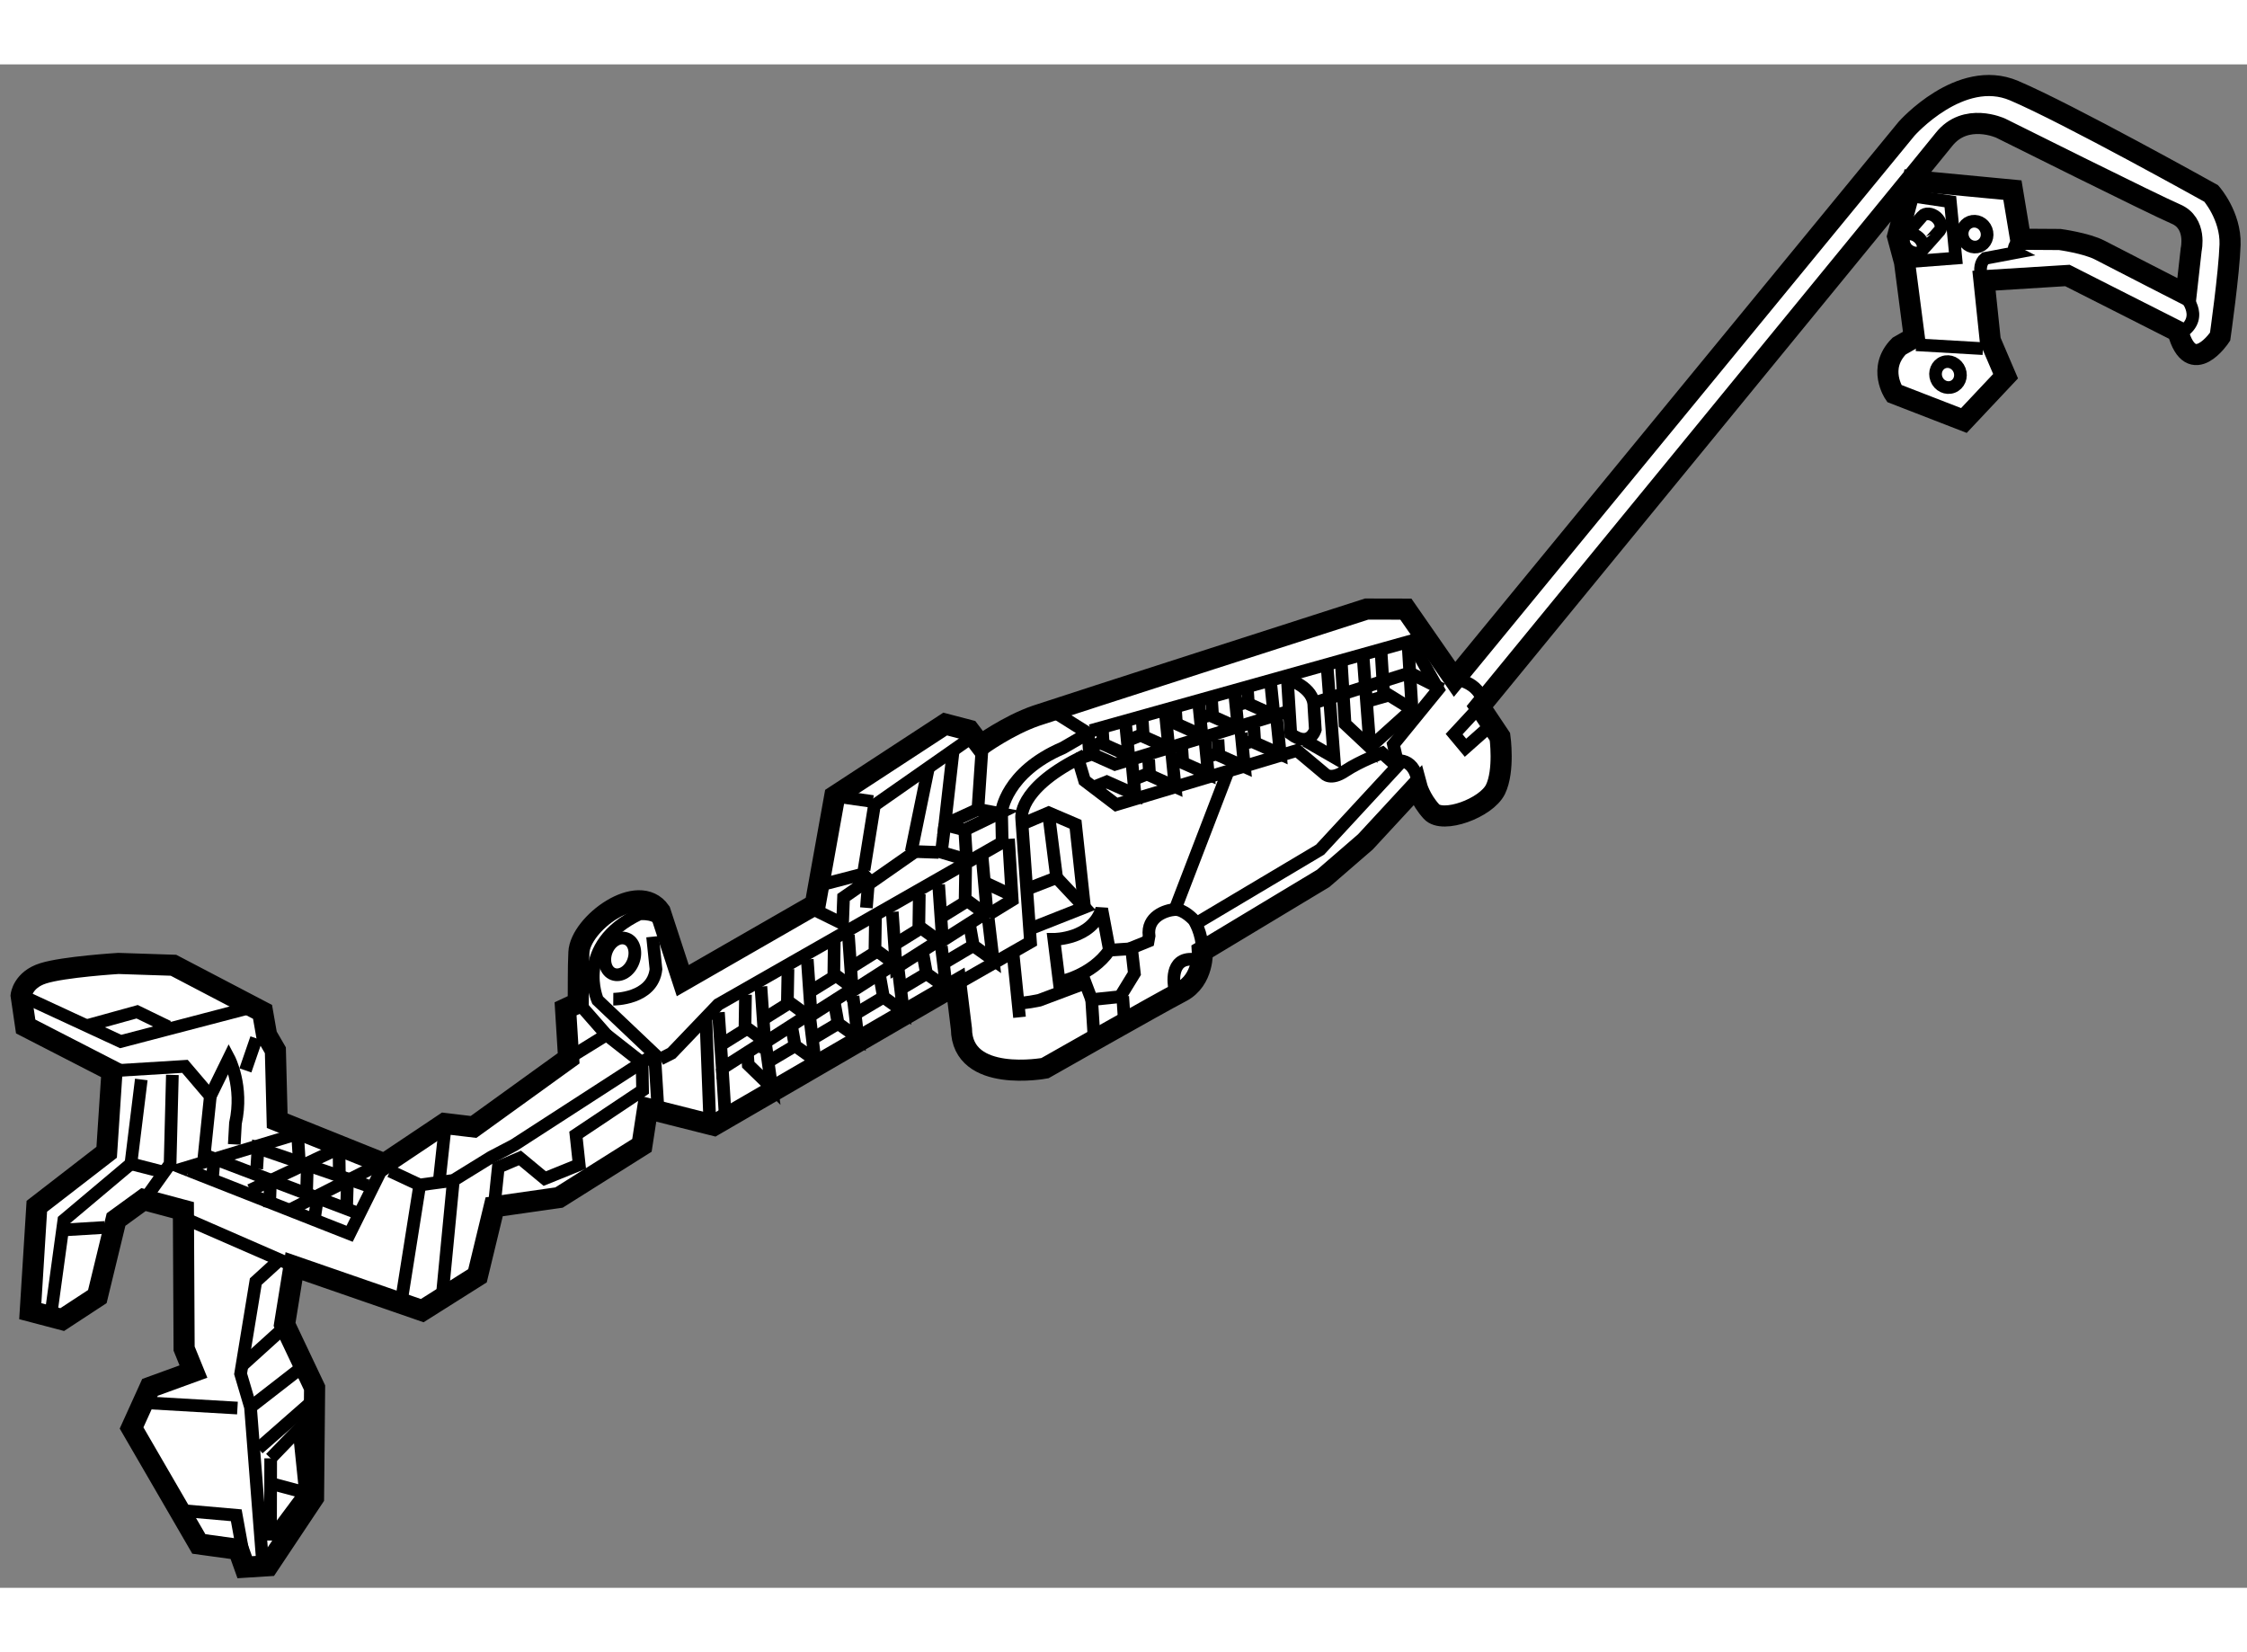 <?xml version="1.0" encoding="utf-8"?>
<!-- Generator: Adobe Illustrator 15.1.0, SVG Export Plug-In . SVG Version: 6.00 Build 0)  -->
<!DOCTYPE svg PUBLIC "-//W3C//DTD SVG 1.1//EN" "http://www.w3.org/Graphics/SVG/1.1/DTD/svg11.dtd">
<svg version="1.1" xmlns="http://www.w3.org/2000/svg" xmlns:xlink="http://www.w3.org/1999/xlink" x="0px" y="0px" width="244.8px"
	 height="180px" viewBox="143.316 100.642 53.211 36.076" enable-background="new 0 0 244.8 180" xml:space="preserve">
	
<rect x="143.316" y="100.642" width="53.211" height="36.076" fill="#808080" stroke="none"/>
	
<g><path fill="#FFFFFF" stroke="#000000" stroke-width="0.5" d="M146.868,131.971l1.029-0.375l-0.221-0.543l-0.017-3.277
					l-0.944-0.252l-0.651,0.473l-0.443,1.824l-0.832,0.545l-0.756-0.199l0.155-2.484l1.654-1.279l0.127-1.928l-2.045-1.051
					l-0.108-0.734c0,0,0.039-0.373,0.524-0.525c0.486-0.154,1.78-0.234,1.78-0.234l1.304,0.043l2.109,1.104l0.097,0.553l0.207,0.357
					l0.043,1.668l2.538,1.02l1.427-0.955l0.685,0.082l2.252-1.625l-0.073-1.172l0.301-0.141c0.005-0.398-0.004-0.799,0.015-1.195
					c0.029-0.674,1.41-1.705,1.924-0.969l0.536,1.637l3.137-1.803l0.461-2.564l2.616-1.709l0.566,0.148l0.271,0.357
					c0,0,0.651-0.473,1.317-0.703c0.668-0.225,7.827-2.525,7.827-2.525l0.928,0.002l1.154,1.662l10.704-13.039
					c0,0,1.273-1.441,2.544-0.902c1.273,0.541,4.67,2.436,4.67,2.436s0.465,0.527,0.446,1.209c-0.022,0.684-0.236,2.182-0.236,2.182
					s-0.683,1.031-1-0.125l-2.615-1.324l-1.976,0.123l0.148,1.414l0.363,0.848l-0.987,1.049l-1.648-0.639
					c0,0-0.409-0.596,0.115-1.123l0.359-0.205l-0.232-1.781l-0.164-0.611l0.352-1.322l2.367,0.225l0.194,1.164l0.929,0.006
					c0,0,0.627,0.086,0.944,0.25c0.318,0.166,2.047,1.051,2.047,1.051l0.119-1.061c0,0,0.146-0.629-0.365-0.844
					c-0.507-0.217-4.146-2.033-4.146-2.033s-0.829-0.383-1.345,0.27c-0.517,0.65-10.99,13.43-10.99,13.43l0.477,0.713
					c0,0,0.112,0.797-0.106,1.246c-0.221,0.445-1.25,0.818-1.516,0.525s-0.347-0.598-0.347-0.598l-1.217,1.316l-1,0.865l-2.862,1.723
					c0,0,0.041,0.678-0.498,0.961c-0.539,0.279-3.229,1.809-3.229,1.809s-1.96,0.367-1.977-0.93l-0.128-1.045l-5.733,3.328
					l-1.571-0.396l-0.134,0.871l-1.964,1.236l-1.535,0.219l-0.395,1.633l-1.309,0.826l-3.037-1.051l-0.223,1.377l0.711,1.5
					l-0.025,2.602l-1.075,1.613l-0.554,0.035l-0.151-0.422l-0.936-0.129l-1.593-2.746L146.868,131.971z"></path><line fill="none" stroke="#000000" stroke-width="0.3" x1="147.672" y1="127.961" x2="150.278" y2="129.098"></line><polyline fill="none" stroke="#000000" stroke-width="0.3" points="152.554,126.85 153.256,127.178 154.052,127.07 
					154.947,126.518 155.486,126.236 158.817,124.082 			"></polyline><polyline fill="none" stroke="#000000" stroke-width="0.3" points="156.782,124.176 157.677,123.623 157.01,122.863 			"></polyline><line fill="none" stroke="#000000" stroke-width="0.3" x1="154.052" y1="127.07" x2="153.788" y2="129.809"></line><line fill="none" stroke="#000000" stroke-width="0.3" x1="153.256" y1="127.178" x2="152.81" y2="129.992"></line><line fill="none" stroke="#000000" stroke-width="0.3" x1="146.891" y1="132.342" x2="148.939" y2="132.461"></line><polyline fill="none" stroke="#000000" stroke-width="0.3" points="149.96,128.93 149.373,129.465 149.014,131.65 
					149.248,132.441 149.55,136.318 			"></polyline><polyline fill="none" stroke="#000000" stroke-width="0.3" points="143.816,122.689 146.174,123.781 149.28,122.969 			"></polyline><polyline fill="none" stroke="#000000" stroke-width="0.3" points="145.726,124.49 147.696,124.369 148.297,125.074 
					148.142,126.57 			"></polyline><polyline fill="none" stroke="#000000" stroke-width="0.3" points="147.789,126.836 151.595,128.334 152.419,126.674 			"></polyline><polyline fill="none" stroke="#000000" stroke-width="0.3" points="150.363,125.967 147.66,126.785 147.789,126.836 			"></polyline><line fill="none" stroke="#000000" stroke-width="0.3" x1="150.547" y1="131.432" x2="149.248" y2="132.441"></line><line fill="none" stroke="#000000" stroke-width="0.3" x1="150.724" y1="132.287" x2="149.433" y2="133.42"></line><polyline fill="none" stroke="#000000" stroke-width="0.3" points="147.667,134.891 148.911,135 149.1,136.041 			"></polyline><polyline fill="none" stroke="#000000" stroke-width="0.3" points="144.529,130.197 144.828,128.012 146.416,126.676 
					146.662,124.68 			"></polyline><polyline fill="none" stroke="#000000" stroke-width="0.3" points="147.398,124.572 147.344,126.68 146.604,127.715 			"></polyline><path fill="none" stroke="#000000" stroke-width="0.3" d="M148.297,125.074l0.439-0.896c0,0,0.351,0.66,0.156,1.539l-0.028,0.5"></path><line fill="none" stroke="#000000" stroke-width="0.3" x1="149.127" y1="124.465" x2="149.388" y2="123.707"></line><line fill="none" stroke="#000000" stroke-width="0.3" x1="153.853" y1="125.842" x2="153.714" y2="127.121"></line><polyline fill="none" stroke="#000000" stroke-width="0.3" points="149.238,127.303 151.344,126.309 151.352,126.926 			"></polyline><line fill="none" stroke="#000000" stroke-width="0.3" x1="150.166" y1="127.775" x2="152.177" y2="126.752"></line><polyline fill="none" stroke="#000000" stroke-width="0.3" points="151.748,127.83 148.388,126.555 148.352,126.959 			"></polyline><polyline fill="none" stroke="#000000" stroke-width="0.3" points="152.018,127.195 149.426,126.305 149.395,126.799 			"></polyline><line fill="none" stroke="#000000" stroke-width="0.3" x1="150.83" y1="127.518" x2="150.765" y2="127.953"></line><line fill="none" stroke="#000000" stroke-width="0.3" x1="151.545" y1="127.037" x2="151.524" y2="127.721"></line><line fill="none" stroke="#000000" stroke-width="0.3" x1="150.595" y1="126.697" x2="150.575" y2="127.377"></line><line fill="none" stroke="#000000" stroke-width="0.3" x1="149.698" y1="127.709" x2="149.72" y2="127.092"></line><line fill="none" stroke="#000000" stroke-width="0.3" x1="150.363" y1="125.967" x2="150.399" y2="126.553"></line><polyline fill="none" stroke="#000000" stroke-width="0.3" points="145.406,123.396 146.564,123.076 147.297,123.432 			"></polyline><line fill="none" stroke="#000000" stroke-width="0.3" x1="150.03" y1="130.566" x2="149.034" y2="131.467"></line><line fill="none" stroke="#000000" stroke-width="0.3" x1="149.726" y1="133.652" x2="149.722" y2="135.598"></line><polyline fill="none" stroke="#000000" stroke-width="0.3" points="149.726,133.652 150.395,132.959 150.55,134.465 
					149.795,134.264 			"></polyline><line fill="none" stroke="#000000" stroke-width="0.3" x1="149.777" y1="135.502" x2="150.55" y2="134.465"></line><path fill="none" stroke="#000000" stroke-width="0.3" d="M158.903,125.471l-0.086-1.389l-1.349-1.279
					c0,0-0.573-1.293,0.989-2.043c0,0,0.461-0.059,0.575,0.275"></path><polyline fill="none" stroke="#000000" stroke-width="0.3" points="155.019,127.689 155.116,126.758 155.628,126.539 
					156.216,127.027 157.032,126.697 156.956,125.99 158.533,124.936 158.521,124.285 157.677,123.623 			"></polyline><path fill="none" stroke="#000000" stroke-width="0.3" d="M157.839,122.779c0,0,0.931,0.006,1.011-0.709l-0.08-0.771"></path><polyline fill="none" stroke="#000000" stroke-width="0.3" points="167.198,118.982 160.325,122.904 159.22,124.059 
					158.948,124.197 			"></polyline><line fill="none" stroke="#000000" stroke-width="0.3" x1="160.127" y1="125.734" x2="160.029" y2="123.172"></line><polyline fill="none" stroke="#000000" stroke-width="0.3" points="163.407,121.258 163.5,122.584 164.503,121.941 
					164.098,121.643 			"></polyline><polyline fill="none" stroke="#000000" stroke-width="0.3" points="164.048,120.842 164.035,121.674 163.518,121.998 			"></polyline><polyline fill="none" stroke="#000000" stroke-width="0.3" points="162.433,121.836 162.525,123.16 163.529,122.52 
					163.12,122.223 			"></polyline><polyline fill="none" stroke="#000000" stroke-width="0.3" points="163.072,121.42 163.061,122.252 162.542,122.574 			"></polyline><polyline fill="none" stroke="#000000" stroke-width="0.3" points="161.335,122.479 161.427,123.807 162.433,123.162 
					162.025,122.865 			"></polyline><polyline fill="none" stroke="#000000" stroke-width="0.3" points="161.976,122.064 161.961,122.896 161.445,123.219 			"></polyline><polyline fill="none" stroke="#000000" stroke-width="0.3" points="160.329,123.09 160.42,124.416 161.427,123.773 
					161.019,123.473 			"></polyline><polyline fill="none" stroke="#000000" stroke-width="0.3" points="160.97,122.672 160.957,123.504 160.439,123.828 			"></polyline><polyline fill="none" stroke="#000000" stroke-width="0.3" points="164.446,120.711 164.538,122.033 165.544,121.393 
					165.134,121.096 			"></polyline><polyline fill="none" stroke="#000000" stroke-width="0.3" points="165.086,120.293 165.074,121.127 164.556,121.449 			"></polyline><polyline fill="none" stroke="#000000" stroke-width="0.3" points="165.544,120.066 165.636,121.391 166.641,120.752 
					166.231,120.451 			"></polyline><polyline fill="none" stroke="#000000" stroke-width="0.3" points="166.183,119.648 166.17,120.484 165.654,120.803 			"></polyline><polyline fill="none" stroke="#000000" stroke-width="0.3" points="161.427,123.703 161.59,124.869 161.035,124.33 
					161.009,123.977 			"></polyline><polyline fill="none" stroke="#000000" stroke-width="0.3" points="162.495,123.234 162.614,124.217 162.144,123.881 
					162.056,123.387 			"></polyline><line fill="none" stroke="#000000" stroke-width="0.3" x1="162.144" y1="123.881" x2="161.463" y2="124.285"></line><polyline fill="none" stroke="#000000" stroke-width="0.3" points="163.517,122.709 163.632,123.689 163.163,123.354 
					163.074,122.859 			"></polyline><line fill="none" stroke="#000000" stroke-width="0.3" x1="163.163" y1="123.354" x2="162.482" y2="123.76"></line><polyline fill="none" stroke="#000000" stroke-width="0.3" points="164.589,122.084 164.708,123.066 164.237,122.73 
					164.149,122.234 			"></polyline><line fill="none" stroke="#000000" stroke-width="0.3" x1="164.237" y1="122.73" x2="163.559" y2="123.135"></line><polyline fill="none" stroke="#000000" stroke-width="0.3" points="165.608,121.527 165.727,122.508 165.256,122.172 
					165.167,121.678 			"></polyline><line fill="none" stroke="#000000" stroke-width="0.3" x1="165.256" y1="122.172" x2="164.575" y2="122.578"></line><polyline fill="none" stroke="#000000" stroke-width="0.3" points="166.718,120.861 166.834,121.844 166.364,121.51 
					166.276,121.01 			"></polyline><line fill="none" stroke="#000000" stroke-width="0.3" x1="166.364" y1="121.51" x2="165.686" y2="121.912"></line><line fill="none" stroke="#000000" stroke-width="0.3" x1="160.42" y1="124.416" x2="160.491" y2="125.555"></line><polyline fill="none" stroke="#000000" stroke-width="0.3" points="162.809,120.059 163.752,119.814 163.886,119.957 
					163.292,120.369 163.269,120.99 162.599,120.66 			"></polyline><line fill="none" stroke="#000000" stroke-width="0.3" x1="163.833" y1="120.615" x2="163.886" y2="119.957"></line><polyline fill="none" stroke="#000000" stroke-width="0.3" points="163.777,119.719 164.023,118.188 166.306,116.592 			"></polyline><line fill="none" stroke="#000000" stroke-width="0.3" x1="163.082" y1="117.969" x2="163.986" y2="118.098"></line><line fill="none" stroke="#000000" stroke-width="0.3" x1="164.958" y1="119.305" x2="163.89" y2="120.051"></line><line fill="none" stroke="#000000" stroke-width="0.3" x1="164.896" y1="119.279" x2="165.301" y2="117.305"></line><polyline fill="none" stroke="#000000" stroke-width="0.3" points="165.891,116.867 165.69,118.643 166.474,118.283 
					166.571,116.854 			"></polyline><polyline fill="none" stroke="#000000" stroke-width="0.3" points="166.206,119.477 165.609,119.299 165.69,118.643 			"></polyline><line fill="none" stroke="#000000" stroke-width="0.3" x1="164.896" y1="119.279" x2="165.547" y2="119.303"></line><path fill="none" stroke="#000000" stroke-width="0.3" d="M167.049,119.084l-0.015-0.742c0,0,0.097-0.934,1.453-1.514
					l0.598-0.346l-0.805-0.506"></path><polyline fill="none" stroke="#000000" stroke-width="0.3" points="166.474,118.283 166.975,118.377 166.162,118.77 
					165.754,118.666 			"></polyline><line fill="none" stroke="#000000" stroke-width="0.3" x1="166.206" y1="119.477" x2="166.162" y2="118.77"></line><path fill="none" stroke="#000000" stroke-width="0.3" d="M165.956,122.432l1.763-1.006l-0.209-2.926
					c0,0-0.105-0.676,1.335-1.414l0.154,0.516l0.749,0.57l4.281-1.283l0.652,0.547c0,0,0.138,0.176,0.493-0.064
					c0.357-0.236,0.871-0.424,0.871-0.424l0.229,0.205c0,0,0.516-0.189,0.619,0.484"></path><line fill="none" stroke="#000000" stroke-width="0.3" x1="169.144" y1="116.418" x2="177.112" y2="114.189"></line><polyline fill="none" stroke="#000000" stroke-width="0.3" points="171.624,120.996 174.577,119.238 176.55,117.104 			"></polyline><line fill="none" stroke="#000000" stroke-width="0.3" x1="167.306" y1="121.699" x2="167.459" y2="123.207"></line><path fill="none" stroke="#000000" stroke-width="0.3" d="M167.439,122.865c0.094,0.023,0.49-0.061,0.49-0.061l1.089-0.408
					l0.149,0.393l0.675-0.07l0.337-0.549l-0.066-0.586l-0.524,0.033"></path><polyline fill="none" stroke="#000000" stroke-width="0.3" points="167.545,118.621 168.149,118.365 168.786,118.637 
					168.999,120.604 			"></polyline><line fill="none" stroke="#000000" stroke-width="0.3" x1="166.684" y1="120.656" x2="166.575" y2="119.422"></line><line fill="none" stroke="#000000" stroke-width="0.3" x1="167.313" y1="120.334" x2="166.676" y2="120.035"></line><polyline fill="none" stroke="#000000" stroke-width="0.3" points="166.721,120.777 167.287,120.43 167.198,118.982 			"></polyline><polyline fill="none" stroke="#000000" stroke-width="0.3" points="167.699,121.117 168.999,120.604 168.338,119.9 			"></polyline><polyline fill="none" stroke="#000000" stroke-width="0.3" points="168.156,118.459 168.338,119.9 167.583,120.193 			"></polyline><path fill="none" stroke="#000000" stroke-width="0.3" d="M173.802,115.199c0,0,0.631,0.18,0.628,0.645l0.034,0.551
					c0,0-0.126,0.441-0.581,0.102L173.802,115.199"></path><polyline fill="none" stroke="#000000" stroke-width="0.3" points="173.789,115.975 169.719,117.217 169.177,116.975 
					168.845,117.086 			"></polyline><polyline fill="none" stroke="#000000" stroke-width="0.3" points="169.966,116.211 170.045,117.01 169.379,116.711 
					169.105,116.818 			"></polyline><line fill="none" stroke="#000000" stroke-width="0.3" x1="169.42" y1="116.369" x2="169.441" y2="116.74"></line><polyline fill="none" stroke="#000000" stroke-width="0.3" points="170.915,116.027 170.995,116.828 170.326,116.529 
					170.054,116.639 			"></polyline><line fill="none" stroke="#000000" stroke-width="0.3" x1="170.367" y1="116.189" x2="170.39" y2="116.557"></line><polyline fill="none" stroke="#000000" stroke-width="0.3" points="171.698,115.73 171.779,116.531 171.111,116.23 
					170.96,116.275 			"></polyline><line fill="none" stroke="#000000" stroke-width="0.3" x1="171.151" y1="115.891" x2="171.175" y2="116.262"></line><polyline fill="none" stroke="#000000" stroke-width="0.3" points="172.556,115.555 172.636,116.354 171.967,116.055 
					171.814,116.096 			"></polyline><line fill="none" stroke="#000000" stroke-width="0.3" x1="172.008" y1="115.711" x2="172.032" y2="116.082"></line><polyline fill="none" stroke="#000000" stroke-width="0.3" points="173.403,115.254 173.484,116.055 172.815,115.754 
					172.662,115.797 			"></polyline><line fill="none" stroke="#000000" stroke-width="0.3" x1="172.854" y1="115.412" x2="172.878" y2="115.783"></line><polyline fill="none" stroke="#000000" stroke-width="0.3" points="170.117,117.131 170.194,117.928 169.526,117.631 
					169.256,117.74 			"></polyline><polyline fill="none" stroke="#000000" stroke-width="0.3" points="171.063,116.947 171.144,117.746 170.476,117.447 
					170.204,117.557 			"></polyline><line fill="none" stroke="#000000" stroke-width="0.3" x1="170.517" y1="117.105" x2="170.54" y2="117.477"></line><polyline fill="none" stroke="#000000" stroke-width="0.3" points="171.851,116.648 171.93,117.449 171.261,117.152 
					171.109,117.191 			"></polyline><line fill="none" stroke="#000000" stroke-width="0.3" x1="171.301" y1="116.811" x2="171.325" y2="117.178"></line><polyline fill="none" stroke="#000000" stroke-width="0.3" points="172.706,116.473 172.786,117.273 172.117,116.975 
					171.966,117.016 			"></polyline><line fill="none" stroke="#000000" stroke-width="0.3" x1="172.158" y1="116.631" x2="172.181" y2="117.002"></line><polyline fill="none" stroke="#000000" stroke-width="0.3" points="173.553,116.176 173.634,116.975 172.965,116.676 
					172.813,116.715 			"></polyline><line fill="none" stroke="#000000" stroke-width="0.3" x1="173.007" y1="116.332" x2="173.029" y2="116.699"></line><line fill="none" stroke="#000000" stroke-width="0.3" x1="169.085" y1="116.482" x2="169.114" y2="116.945"></line><line fill="none" stroke="#000000" stroke-width="0.3" x1="174.484" y1="115.746" x2="176.7" y2="115.051"></line><polyline fill="none" stroke="#000000" stroke-width="0.3" points="175.597,114.686 175.758,116.813 175.168,116.26 
					175.121,115.49 175.076,114.752 			"></polyline><polyline fill="none" stroke="#000000" stroke-width="0.3" points="174.743,114.895 174.906,117.049 174.232,116.66 			"></polyline><polyline fill="none" stroke="#000000" stroke-width="0.3" points="176.656,114.313 176.755,115.916 175.758,116.813 			"></polyline><polyline fill="none" stroke="#000000" stroke-width="0.3" points="176.755,115.916 176.208,115.578 175.662,115.734 			"></polyline><line fill="none" stroke="#000000" stroke-width="0.3" x1="176.016" y1="114.475" x2="176.085" y2="115.584"></line><polyline fill="none" stroke="#000000" stroke-width="0.3" points="176.397,117.113 176.313,116.746 177.375,115.443 
					176.751,114.336 			"></polyline><line fill="none" stroke="#000000" stroke-width="0.3" x1="176.7" y1="115.051" x2="177.468" y2="115.438"></line><path fill="none" stroke="#000000" stroke-width="0.3" d="M169.589,121.617c-0.426,0.615-1.19,0.754-1.19,0.754l-0.126-1.01
					c0,0,0.897,0.004,1.133-0.721L169.589,121.617z"></path><path fill="none" stroke="#000000" stroke-width="0.3" d="M170.053,121.59l0.452-0.184l0.022-0.123
					c-0.06-0.463,0.395-0.613,0.612-0.627c0.214-0.012,0.449,0.25,0.449,0.25s0.203,0.299,0.199,0.73"></path><path fill="none" stroke="#000000" stroke-width="0.3" d="M171.127,122.484c0,0-0.137-0.705,0.456-0.648"></path><line fill="none" stroke="#000000" stroke-width="0.3" x1="169.903" y1="122.713" x2="169.936" y2="123.207"></line><line fill="none" stroke="#000000" stroke-width="0.3" x1="169.168" y1="122.789" x2="169.222" y2="123.654"></line><polyline fill="none" stroke="#000000" stroke-width="0.3" points="178.359,115.846 177.751,116.502 178.02,116.824 
					178.693,116.227 			"></polyline><path fill="none" stroke="#000000" stroke-width="0.3" d="M157.675,121.643c-0.086,0.232-0.014,0.477,0.161,0.541
					c0.176,0.066,0.39-0.068,0.476-0.297c0.089-0.234,0.016-0.477-0.159-0.539C157.976,121.277,157.762,121.412,157.675,121.643z"></path><path fill="none" stroke="#000000" stroke-width="0.3" d="M177.762,115.201c0,0,0.7,0.051,0.697,0.748"></path><line fill="none" stroke="#000000" stroke-width="0.3" x1="144.872" y1="128.24" x2="145.797" y2="128.184"></line><line fill="none" stroke="#000000" stroke-width="0.3" x1="146.416" y1="126.676" x2="147.248" y2="126.889"></line><line fill="none" stroke="#000000" stroke-width="0.3" x1="188.691" y1="107.281" x2="190.274" y2="107.373"></line><polyline fill="none" stroke="#000000" stroke-width="0.3" points="188.597,103.76 189.502,103.893 189.632,105.229 
					188.417,105.322 			"></polyline><path fill="none" stroke="#000000" stroke-width="0.3" d="M188.421,104.709c-0.07,0.08-0.037,0.223,0.073,0.322
						c0.111,0.094,0.261,0.107,0.328,0.025c0.005,0,0.425-0.477,0.425-0.477c0.064-0.082,0.031-0.219-0.076-0.316
						c-0.112-0.098-0.261-0.107-0.331-0.029C188.838,104.238,188.421,104.709,188.421,104.709z"></path><path fill="none" stroke="#000000" stroke-width="0.3" d="M188.419,104.711c0.071-0.086,0.218-0.068,0.328,0.029
						c0.106,0.092,0.142,0.223,0.083,0.307"></path><ellipse transform="matrix(0.933 -0.359 0.359 0.933 -24.894 75.311)" fill="none" stroke="#000000" stroke-width="0.3" cx="190.151" cy="104.625" rx="0.294" ry="0.308"></ellipse><ellipse transform="matrix(0.933 -0.36 0.36 0.933 -26.179 75.408)" fill="none" stroke="#000000" stroke-width="0.3" cx="189.433" cy="108.012" rx="0.293" ry="0.31"></ellipse><path fill="none" stroke="#000000" stroke-width="0.3" d="M190.306,105.883c0,0-0.214-0.451,0.021-0.648l0.735-0.139
					c0,0-0.161-0.084,0.104-0.318"></path><path fill="none" stroke="#000000" stroke-width="0.3" d="M195.023,106.088c0,0,0.526,0.521-0.037,0.898"></path><line fill="none" stroke="#000000" stroke-width="0.3" x1="171.14" y1="120.656" x2="172.378" y2="117.436"></line></g>


</svg>
